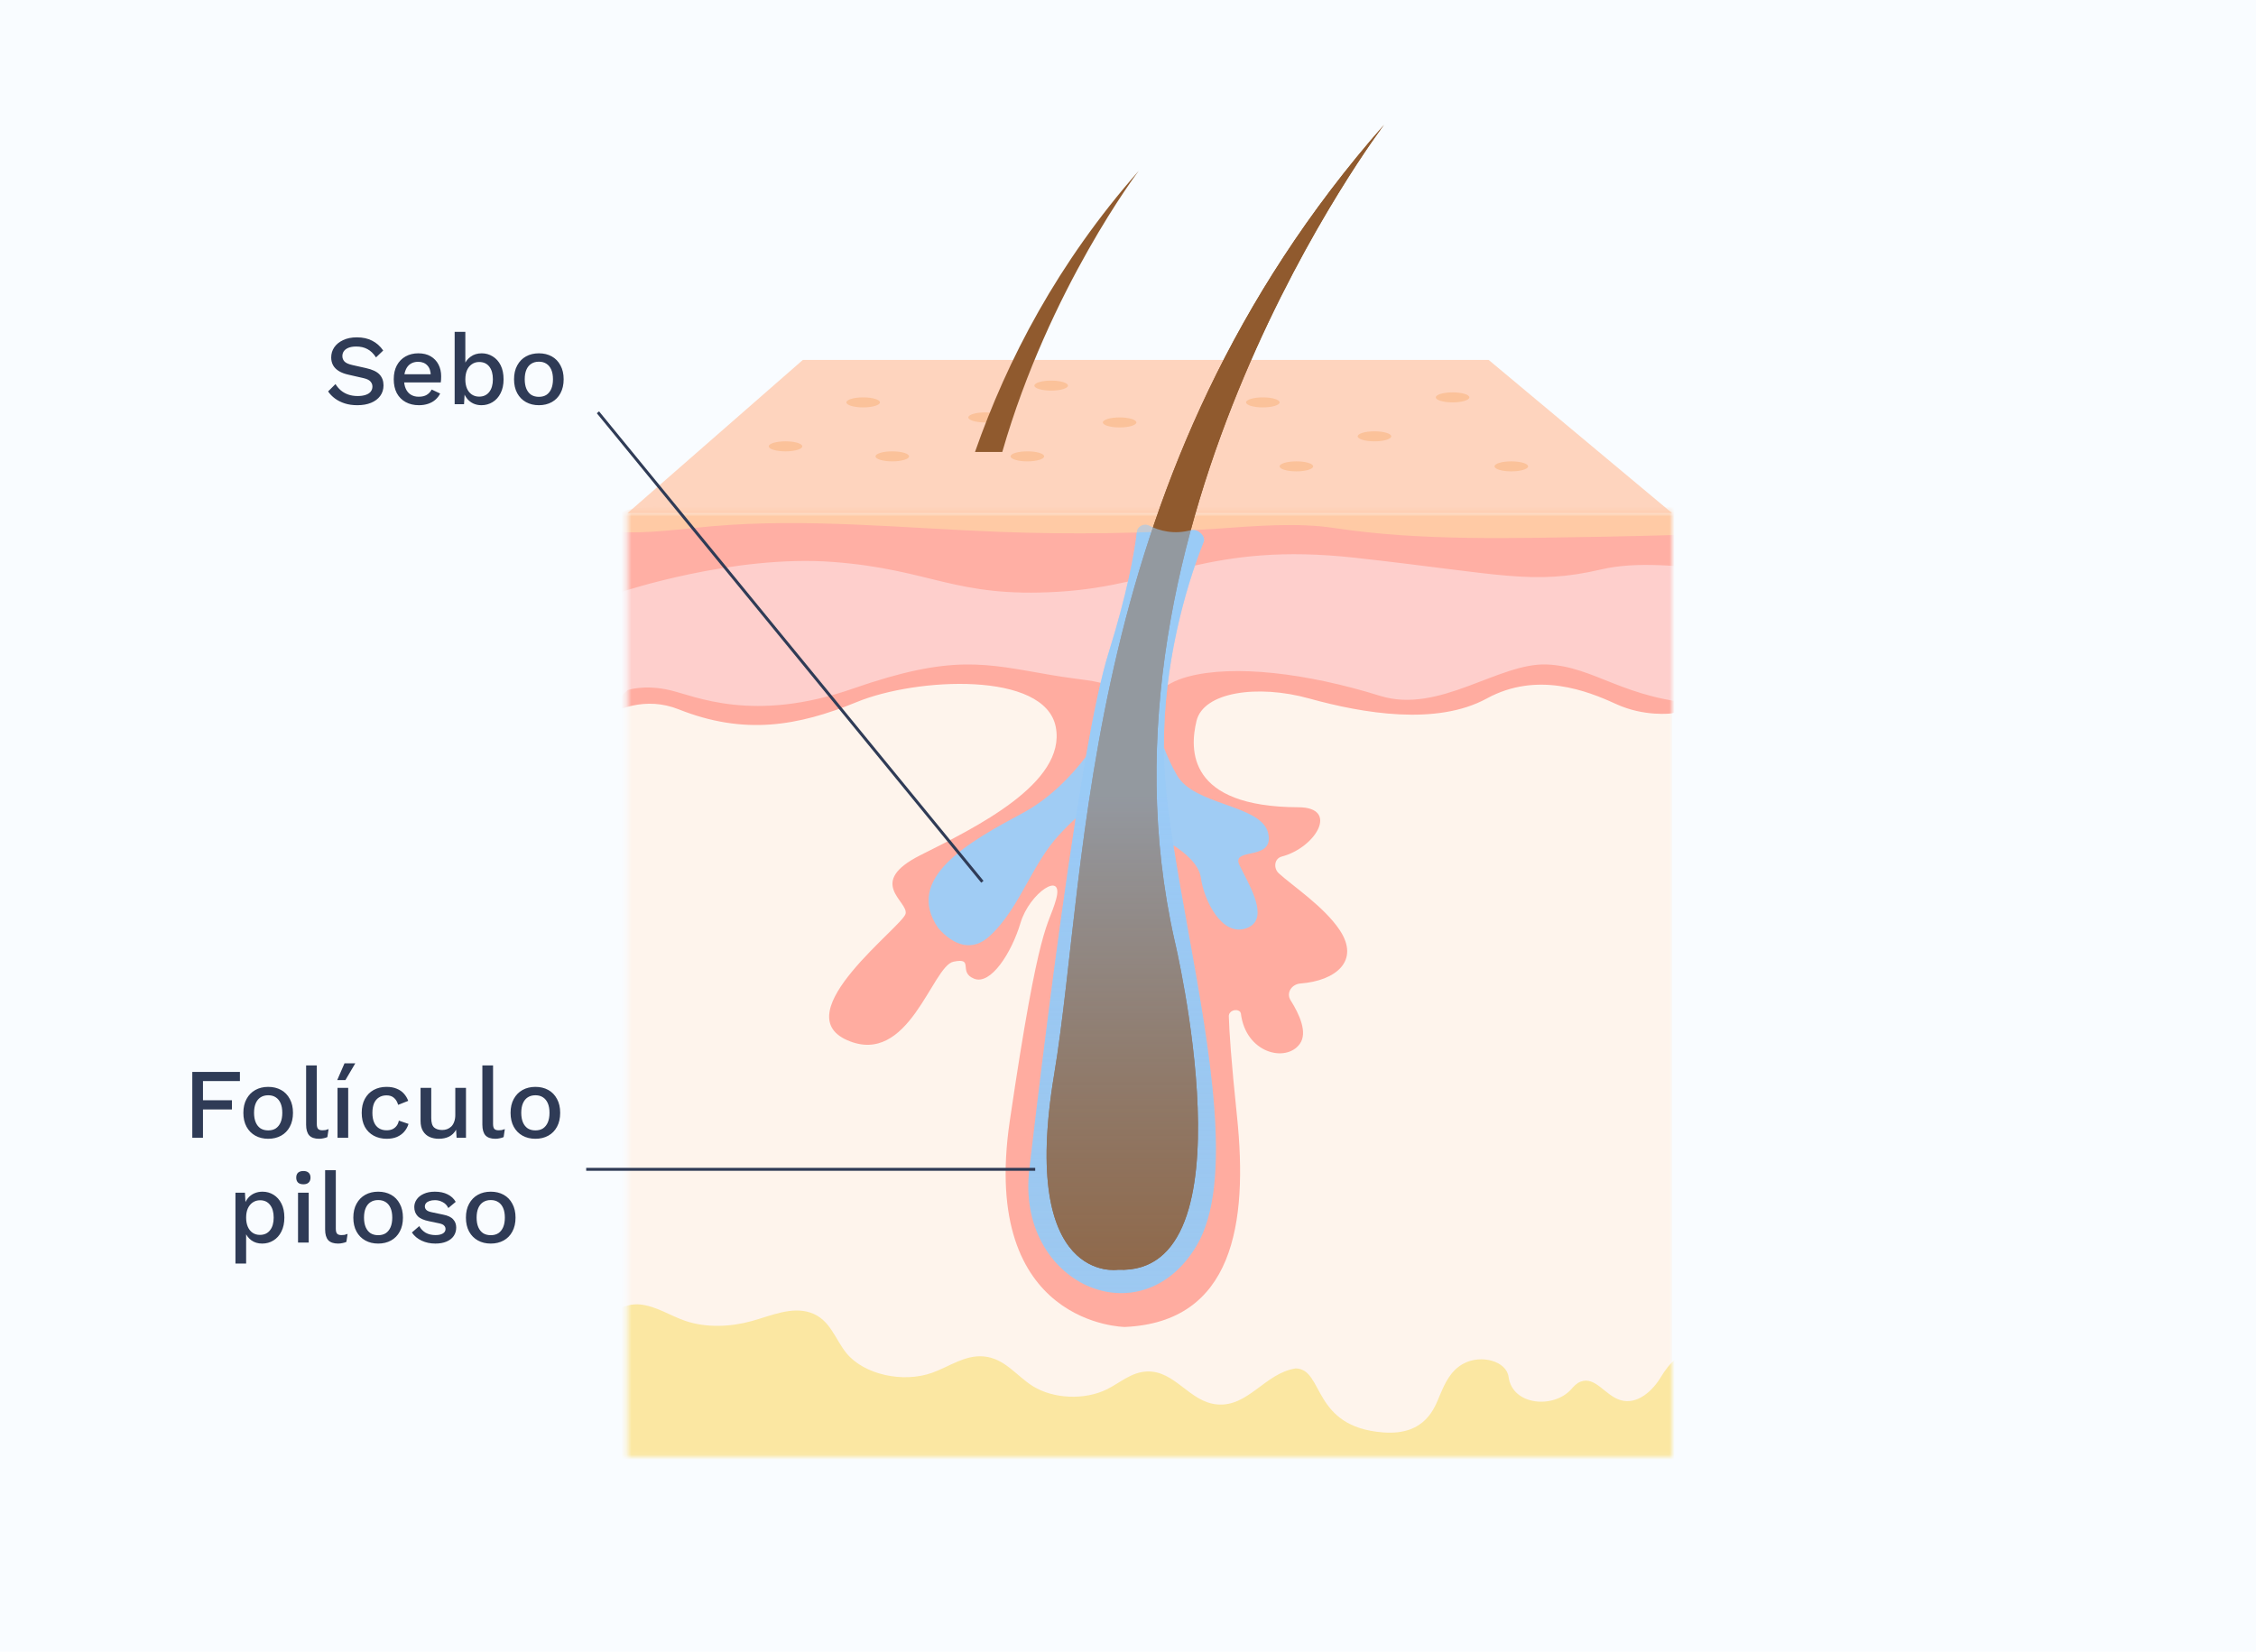 <svg width="452" height="331" viewBox="0 0 452 331" fill="none" xmlns="http://www.w3.org/2000/svg">
<rect width="452" height="331" fill="#F9FCFF"/>
<path d="M298.265 72.129H160.848L125.744 102.816H335.002L298.265 72.129Z" fill="#FED4BE"/>
<path d="M157.381 90.447C159.237 90.447 160.741 89.997 160.741 89.443C160.741 88.888 159.237 88.439 157.381 88.439C155.524 88.439 154.02 88.888 154.02 89.443C154.02 89.997 155.524 90.447 157.381 90.447Z" fill="#FBC29A"/>
<path d="M172.939 81.639C174.795 81.639 176.3 81.189 176.3 80.635C176.3 80.08 174.795 79.63 172.939 79.63C171.083 79.63 169.578 80.08 169.578 80.635C169.578 81.189 171.083 81.639 172.939 81.639Z" fill="#FBC29A"/>
<path d="M178.773 92.453C180.629 92.453 182.134 92.004 182.134 91.449C182.134 90.894 180.629 90.445 178.773 90.445C176.917 90.445 175.412 90.894 175.412 91.449C175.412 92.004 176.917 92.453 178.773 92.453Z" fill="#FBC29A"/>
<path d="M205.836 92.453C207.692 92.453 209.197 92.004 209.197 91.449C209.197 90.894 207.692 90.445 205.836 90.445C203.979 90.445 202.475 90.894 202.475 91.449C202.475 92.004 203.979 92.453 205.836 92.453Z" fill="#FBC29A"/>
<path d="M197.369 84.651C199.225 84.651 200.73 84.202 200.73 83.647C200.73 83.092 199.225 82.643 197.369 82.643C195.513 82.643 194.008 83.092 194.008 83.647C194.008 84.202 195.513 84.651 197.369 84.651Z" fill="#FBC29A"/>
<path d="M210.605 78.276C212.461 78.276 213.966 77.826 213.966 77.272C213.966 76.717 212.461 76.268 210.605 76.268C208.749 76.268 207.244 76.717 207.244 77.272C207.244 77.826 208.749 78.276 210.605 78.276Z" fill="#FBC29A"/>
<path d="M224.318 85.656C226.174 85.656 227.679 85.206 227.679 84.652C227.679 84.097 226.174 83.647 224.318 83.647C222.462 83.647 220.957 84.097 220.957 84.652C220.957 85.206 222.462 85.656 224.318 85.656Z" fill="#FBC29A"/>
<path d="M259.736 94.459C261.592 94.459 263.097 94.01 263.097 93.455C263.097 92.9 261.592 92.451 259.736 92.451C257.88 92.451 256.375 92.9 256.375 93.455C256.375 94.01 257.88 94.459 259.736 94.459Z" fill="#FBC29A"/>
<path d="M291.031 80.635C292.887 80.635 294.392 80.185 294.392 79.631C294.392 79.076 292.887 78.626 291.031 78.626C289.175 78.626 287.67 79.076 287.67 79.631C287.67 80.185 289.175 80.635 291.031 80.635Z" fill="#FBC29A"/>
<path d="M275.381 88.441C277.237 88.441 278.741 87.991 278.741 87.436C278.741 86.882 277.237 86.432 275.381 86.432C273.524 86.432 272.02 86.882 272.02 87.436C272.02 87.991 273.524 88.441 275.381 88.441Z" fill="#FBC29A"/>
<path d="M253.015 81.639C254.871 81.639 256.376 81.189 256.376 80.635C256.376 80.08 254.871 79.63 253.015 79.63C251.159 79.63 249.654 80.08 249.654 80.635C249.654 81.189 251.159 81.639 253.015 81.639Z" fill="#FBC29A"/>
<path d="M302.797 94.459C304.653 94.459 306.158 94.01 306.158 93.455C306.158 92.9 304.653 92.451 302.797 92.451C300.94 92.451 299.436 92.9 299.436 93.455C299.436 94.01 300.94 94.459 302.797 94.459Z" fill="#FBC29A"/>
<mask id="mask0_4633_10962" style="mask-type:alpha" maskUnits="userSpaceOnUse" x="125" y="102" width="211" height="190">
<rect x="125.68" y="102.614" width="209.322" height="189.33" fill="#D9D9D9"/>
</mask>
<g mask="url(#mask0_4633_10962)">
<path d="M335.001 132.013H117.447V288.416H335.001V132.013Z" fill="#FEF4EC"/>
<path d="M503.733 103.889H116.457V125.405H503.733V103.889Z" fill="#FFAFA4"/>
<path d="M124.626 118.583C124.626 118.583 146.982 111.11 166.855 112.606C186.727 114.103 191.198 119.831 212.064 118.583C232.93 117.338 242.206 108.534 271.516 111.772C300.825 115.009 306.947 117.338 320.859 114.098C334.771 110.861 354.726 117.594 380.449 116.093C403.219 114.762 417.834 111.41 444.918 111.958C472.637 112.521 489.589 114.737 504.49 118.722L502.712 134.625L474.025 140.773L440.727 136.162L416.492 141.928L384.89 134.625L366.481 138.241L338.785 142.822L308.561 135.292L281.411 141.797L252.632 135.292L223.012 142.822L191.252 135.292L155.393 142.822L122.607 139.276L124.626 118.583Z" fill="#FECFCC"/>
<path d="M225.376 265.91C225.376 265.91 196.277 265.675 202.305 224.695C208.334 183.714 209.939 186.16 211.59 180.229C213.244 174.298 206.29 178.853 204.469 184.931C202.651 191.01 198.472 197.46 195.165 196.124C191.858 194.791 195.329 191.824 191.034 192.713C186.735 193.602 182.108 213.917 169.712 208.431C157.315 202.944 180.953 185.596 181.449 183.076C181.944 180.556 173.515 176.848 184.424 171.361C195.334 165.875 213.683 156.979 211.534 145.709C209.384 134.439 183.6 135.775 171.697 140.667C159.796 145.559 149.053 147.34 135.994 142.15C122.935 136.961 112.027 151.343 112.027 151.343L125.746 138.295C125.746 138.295 129.053 137.108 134.176 138.295C139.301 139.481 150.871 144.967 170.87 137.998C190.869 131.028 197.378 132.99 210.471 135.243C222.641 137.339 224.426 135.328 223.599 146.004L231.335 139.965C231.335 139.965 232.385 137.099 238.019 135.593C247.172 133.144 261.792 134.854 276.497 139.439C288.347 143.136 300.266 132.767 309.915 133.156C319.562 133.545 325.464 140.261 341.344 141.07L334.944 142.952C334.944 142.952 329.491 143.705 323.76 141.07C318.026 138.435 307.959 134.469 297.893 139.965C287.826 145.46 273.116 142.97 262.278 139.965C251.917 137.092 241.126 138.686 239.729 144.456C238.329 150.226 237.89 161.69 260.144 161.766C268.394 161.793 263.628 169.857 256.811 171.644C255.289 172.043 255.106 173.992 256.216 175.007C258.953 177.509 265.256 181.657 268.394 186.349C272.561 192.582 267.577 196.543 260.581 197.08C258.732 197.223 257.661 199.001 258.578 200.45C260.319 203.198 262.042 206.929 260.424 209.177C257.648 213.035 249.555 211.04 248.61 203.046C248.559 202.94 248.508 202.836 248.456 202.73C247.635 202.016 246.168 202.569 246.199 203.656C246.284 206.699 246.677 212.579 247.84 223.727C250.074 245.178 247.1 264.941 225.376 265.91Z" fill="#FFACA0"/>
<path fill-rule="evenodd" clip-rule="evenodd" d="M230.185 105.297C232.308 106.403 235.323 107.166 238.66 106.215C239.867 105.871 241.623 107.412 241.157 108.578C237.595 117.503 233.1 133.072 233.197 149.816C233.882 151.589 234.754 153.525 235.843 155.408C237.548 158.361 241.628 159.819 245.509 161.206C249.578 162.66 253.428 164.035 254.089 166.973C254.795 170.114 252.472 170.617 250.516 171.04C248.897 171.391 247.529 171.687 248.337 173.379C248.574 173.875 248.861 174.432 249.167 175.027C251.166 178.912 254.025 184.468 249.726 186.01C244.768 187.788 241.199 180.316 240.603 175.903C240.234 173.156 237.275 170.785 235.093 169.387C235.924 174.725 236.949 180.411 237.997 186.222C242.386 210.558 247.173 237.1 239.746 249.609C228.574 268.425 203.535 257.253 206.232 234.322C207.751 221.4 211.483 189.807 215.52 163.998C214.422 164.963 213.296 166.111 212.127 167.383C209.574 170.161 207.706 173.509 205.84 176.852C203.659 180.76 201.483 184.66 198.223 187.631C194.915 190.645 191.24 189.664 188.005 186.01C180.947 175.903 194.391 168.576 204.903 162.926C210.48 159.929 214.767 155.316 217.563 151.646C219.115 142.839 220.664 135.456 222.108 130.837C225.8 119.019 227.319 110.778 227.801 106.453C227.914 105.436 229.277 104.824 230.185 105.297Z" fill="#A0CCF4"/>
<path d="M123.485 106.586C129.897 106.99 136.286 106.01 142.653 105.452C161.656 103.787 181.069 105.856 200.313 106.584C214.759 107.131 229.328 106.918 243.683 105.95C251.594 105.416 259.797 104.663 267.431 105.824C284.694 108.451 303.443 107.835 321.502 107.548C331.417 107.391 341.314 106.929 351.234 106.999C361.654 107.073 372.015 107.732 382.348 108.389C416.611 110.57 451.592 106.19 485.964 107.9C491.695 108.185 497.502 108.552 503.187 108.088C506.331 106.205 504.491 102.802 500.088 101.695C498.061 101.186 495.716 101.11 493.449 101.045C459.013 100.038 424.564 99.032 390.069 98.814C363.026 98.644 335.984 98.96 308.951 99.274C281.949 99.588 254.948 99.904 227.942 100.218C200.241 99.868 172.48 100.2 144.82 101.027C140.58 101.155 136.341 101.294 132.11 101.464C129.565 101.567 126.871 101.706 124.839 102.468C122.808 103.231 121.74 105.667 123.485 106.586Z" fill="#FFCAA5"/>
<path d="M122.467 265.755C120.987 263.446 125.028 261.024 128.33 261.41C131.631 261.796 134.276 263.665 137.332 264.7C141.508 266.115 146.397 265.912 150.681 264.709C154.5 263.637 158.592 261.791 162.328 263.022C166.354 264.349 167.268 268.336 169.611 271.188C173.092 275.425 180.842 277.191 186.749 275.095C190.188 273.874 193.304 271.487 197.066 271.812C201.278 272.177 203.597 275.659 206.874 277.734C210.996 280.343 217.329 280.621 221.808 278.387C224.435 277.077 226.685 274.948 229.81 274.833C235.454 274.629 238.285 280.97 243.901 281.436C250.13 281.953 253.452 275.158 259.596 274.218C265.309 274.323 262.754 285.97 277.169 287.046C285.734 287.685 287.492 281.892 288.508 279.529C289.523 277.166 290.635 274.606 293.304 273.212C296.77 271.403 301.821 272.723 302.255 275.937C303.025 281.665 311.287 282.337 314.807 278.385C315.325 277.802 315.865 277.18 316.686 276.869C319.645 275.75 321.584 279.641 324.654 280.565C328.132 281.611 331.221 278.544 332.779 275.926C334.336 273.307 337.077 270.144 340.681 270.895C342.56 271.286 343.857 272.699 345.729 273.104C348.65 273.736 351.286 271.766 353.776 270.427C356.265 269.089 358.584 268.801 359.273 271.08C359.728 272.587 363.985 273.415 365.971 273.186C367.957 272.957 369.704 272.091 371.543 271.473C373.383 270.853 375.593 270.493 377.337 271.258L371.393 299H122.152L122.467 265.755Z" fill="#FBE7A2"/>
</g>
<path d="M223.987 254.445C223.987 254.445 204.156 257.576 211.208 215.29C218.26 173.003 216.055 94.695 277.311 25C277.311 25 216.483 105.075 235.332 188.474C235.332 188.476 251.446 255.73 223.987 254.445Z" fill="#905A2E"/>
<path fill-rule="evenodd" clip-rule="evenodd" d="M195.346 90.571H200.81C210.239 57.814 228.161 34.221 228.161 34.221C211.922 52.697 201.846 72.01 195.346 90.571Z" fill="#905A2E"/>
<path d="M223.987 254.445C223.987 254.445 204.156 257.576 211.208 215.29C218.26 173.003 216.055 94.695 277.311 25C277.311 25 216.483 105.075 235.332 188.474C235.332 188.476 251.446 255.73 223.987 254.445Z" fill="#905A2E"/>
<path d="M238.659 106.215C235.323 107.167 232.308 106.403 230.184 105.297C229.277 104.824 227.913 105.436 227.8 106.453C227.318 110.778 225.8 119.019 222.107 130.837C216.227 149.652 208.582 214.33 206.231 234.322C203.534 257.253 228.574 268.425 239.745 249.61C250.917 230.794 234.454 180.228 233.278 153.18C232.495 135.178 237.356 118.098 241.157 108.578C241.622 107.412 239.866 105.871 238.659 106.215Z" fill="url(#paint0_linear_4633_10962)" fill-opacity="0.56"/>
<path d="M196.825 176.7L119.799 82.622" stroke="#2F3B56" stroke-width="0.588"/>
<path d="M207.409 234.322H117.447" stroke="#2F3B56" stroke-width="0.588"/>
<path d="M71.497 67.6C72.684 67.6 73.71 67.827 74.577 68.28C75.444 68.72 76.177 69.373 76.777 70.24L75.337 71.62C74.83 70.847 74.257 70.293 73.617 69.96C72.99 69.613 72.244 69.44 71.377 69.44C70.737 69.44 70.21 69.527 69.797 69.7C69.384 69.873 69.077 70.107 68.877 70.4C68.69 70.68 68.597 71 68.597 71.36C68.597 71.773 68.737 72.133 69.017 72.44C69.31 72.747 69.85 72.987 70.637 73.16L73.317 73.76C74.597 74.04 75.504 74.467 76.037 75.04C76.57 75.613 76.837 76.34 76.837 77.22C76.837 78.033 76.617 78.74 76.177 79.34C75.737 79.94 75.124 80.4 74.337 80.72C73.564 81.04 72.65 81.2 71.597 81.2C70.664 81.2 69.824 81.08 69.077 80.84C68.33 80.6 67.677 80.273 67.117 79.86C66.557 79.447 66.097 78.973 65.737 78.44L67.217 76.96C67.497 77.427 67.85 77.847 68.277 78.22C68.704 78.58 69.197 78.86 69.757 79.06C70.33 79.26 70.964 79.36 71.657 79.36C72.27 79.36 72.797 79.287 73.237 79.14C73.69 78.993 74.03 78.78 74.257 78.5C74.497 78.207 74.617 77.86 74.617 77.46C74.617 77.073 74.484 76.733 74.217 76.44C73.964 76.147 73.484 75.92 72.777 75.76L69.877 75.1C69.077 74.927 68.417 74.68 67.897 74.36C67.377 74.04 66.99 73.653 66.737 73.2C66.484 72.733 66.357 72.213 66.357 71.64C66.357 70.893 66.557 70.22 66.957 69.62C67.37 69.007 67.964 68.52 68.737 68.16C69.51 67.787 70.43 67.6 71.497 67.6ZM83.929 81.2C82.929 81.2 82.049 80.993 81.289 80.58C80.529 80.167 79.936 79.573 79.509 78.8C79.096 78.013 78.889 77.08 78.889 76C78.889 74.92 79.096 73.993 79.509 73.22C79.936 72.433 80.522 71.833 81.269 71.42C82.016 71.007 82.862 70.8 83.809 70.8C84.782 70.8 85.609 71 86.289 71.4C86.969 71.8 87.489 72.347 87.849 73.04C88.209 73.733 88.389 74.52 88.389 75.4C88.389 75.64 88.382 75.867 88.369 76.08C88.356 76.293 88.336 76.48 88.309 76.64H80.269V75H87.369L86.309 75.32C86.309 74.413 86.082 73.72 85.629 73.24C85.176 72.747 84.556 72.5 83.769 72.5C83.196 72.5 82.696 72.633 82.269 72.9C81.843 73.167 81.516 73.567 81.289 74.1C81.062 74.62 80.949 75.26 80.949 76.02C80.949 76.767 81.069 77.4 81.309 77.92C81.549 78.44 81.889 78.833 82.329 79.1C82.769 79.367 83.289 79.5 83.889 79.5C84.556 79.5 85.096 79.373 85.509 79.12C85.922 78.867 86.249 78.513 86.489 78.06L88.189 78.86C87.949 79.34 87.623 79.76 87.209 80.12C86.809 80.467 86.329 80.733 85.769 80.92C85.209 81.107 84.596 81.2 83.929 81.2ZM96.452 81.2C95.865 81.2 95.325 81.087 94.832 80.86C94.352 80.633 93.945 80.32 93.612 79.92C93.278 79.507 93.032 79.047 92.872 78.54L93.132 78.2L92.972 81H91.092V66.5H93.232V73.52L92.992 73.18C93.245 72.487 93.678 71.92 94.292 71.48C94.905 71.027 95.645 70.8 96.512 70.8C97.312 70.8 98.045 71.007 98.712 71.42C99.392 71.833 99.925 72.427 100.312 73.2C100.698 73.973 100.892 74.913 100.892 76.02C100.892 77.1 100.692 78.027 100.292 78.8C99.905 79.573 99.372 80.167 98.692 80.58C98.025 80.993 97.278 81.2 96.452 81.2ZM95.992 79.48C96.858 79.48 97.532 79.173 98.012 78.56C98.505 77.933 98.752 77.08 98.752 76C98.752 74.92 98.512 74.073 98.032 73.46C97.552 72.847 96.878 72.54 96.012 72.54C95.452 72.54 94.965 72.687 94.552 72.98C94.138 73.26 93.812 73.66 93.572 74.18C93.345 74.7 93.232 75.32 93.232 76.04C93.232 76.747 93.345 77.36 93.572 77.88C93.798 78.387 94.118 78.78 94.532 79.06C94.958 79.34 95.445 79.48 95.992 79.48ZM107.971 70.8C108.944 70.8 109.804 71.007 110.551 71.42C111.297 71.833 111.877 72.433 112.291 73.22C112.717 73.993 112.931 74.92 112.931 76C112.931 77.08 112.717 78.013 112.291 78.8C111.877 79.573 111.297 80.167 110.551 80.58C109.804 80.993 108.944 81.2 107.971 81.2C106.997 81.2 106.137 80.993 105.391 80.58C104.644 80.167 104.057 79.573 103.631 78.8C103.204 78.013 102.991 77.08 102.991 76C102.991 74.92 103.204 73.993 103.631 73.22C104.057 72.433 104.644 71.833 105.391 71.42C106.137 71.007 106.997 70.8 107.971 70.8ZM107.971 72.48C107.371 72.48 106.857 72.62 106.431 72.9C106.017 73.167 105.697 73.56 105.471 74.08C105.244 74.6 105.131 75.24 105.131 76C105.131 76.747 105.244 77.387 105.471 77.92C105.697 78.44 106.017 78.84 106.431 79.12C106.857 79.387 107.371 79.52 107.971 79.52C108.571 79.52 109.077 79.387 109.491 79.12C109.904 78.84 110.224 78.44 110.451 77.92C110.677 77.387 110.791 76.747 110.791 76C110.791 75.24 110.677 74.6 110.451 74.08C110.224 73.56 109.904 73.167 109.491 72.9C109.077 72.62 108.571 72.48 107.971 72.48Z" fill="#2F3B56"/>
<path d="M48.068 216.64H40.668V220.48H46.468V222.32H40.668V228H38.528V214.8H48.068V216.64ZM53.74 217.8C54.713 217.8 55.573 218.007 56.32 218.42C57.067 218.833 57.647 219.433 58.06 220.22C58.487 220.993 58.7 221.92 58.7 223C58.7 224.08 58.487 225.013 58.06 225.8C57.647 226.573 57.067 227.167 56.32 227.58C55.573 227.993 54.713 228.2 53.74 228.2C52.767 228.2 51.907 227.993 51.16 227.58C50.413 227.167 49.827 226.573 49.4 225.8C48.973 225.013 48.76 224.08 48.76 223C48.76 221.92 48.973 220.993 49.4 220.22C49.827 219.433 50.413 218.833 51.16 218.42C51.907 218.007 52.767 217.8 53.74 217.8ZM53.74 219.48C53.14 219.48 52.627 219.62 52.2 219.9C51.787 220.167 51.467 220.56 51.24 221.08C51.013 221.6 50.9 222.24 50.9 223C50.9 223.747 51.013 224.387 51.24 224.92C51.467 225.44 51.787 225.84 52.2 226.12C52.627 226.387 53.14 226.52 53.74 226.52C54.34 226.52 54.847 226.387 55.26 226.12C55.673 225.84 55.993 225.44 56.22 224.92C56.447 224.387 56.56 223.747 56.56 223C56.56 222.24 56.447 221.6 56.22 221.08C55.993 220.56 55.673 220.167 55.26 219.9C54.847 219.62 54.34 219.48 53.74 219.48ZM63.472 213.5V225.2C63.472 225.693 63.559 226.033 63.732 226.22C63.905 226.407 64.192 226.5 64.592 226.5C64.832 226.5 65.032 226.487 65.192 226.46C65.365 226.42 65.579 226.353 65.832 226.26L65.592 227.86C65.365 227.967 65.105 228.047 64.812 228.1C64.519 228.167 64.225 228.2 63.932 228.2C63.039 228.2 62.379 227.973 61.952 227.52C61.539 227.053 61.332 226.34 61.332 225.38V213.5H63.472ZM69.763 218V228H67.623V218H69.763ZM69.023 213.08H71.183L69.203 216.44H67.563L69.023 213.08ZM77.431 217.8C78.231 217.8 78.911 217.92 79.471 218.16C80.044 218.387 80.524 218.713 80.911 219.14C81.297 219.567 81.591 220.053 81.791 220.6L79.771 221.4C79.597 220.787 79.317 220.32 78.931 220C78.558 219.667 78.064 219.5 77.451 219.5C76.851 219.5 76.338 219.64 75.911 219.92C75.484 220.187 75.157 220.58 74.931 221.1C74.718 221.62 74.611 222.26 74.611 223.02C74.611 223.767 74.724 224.4 74.951 224.92C75.177 225.44 75.504 225.833 75.931 226.1C76.358 226.367 76.864 226.5 77.451 226.5C77.904 226.5 78.297 226.427 78.631 226.28C78.964 226.12 79.237 225.9 79.451 225.62C79.677 225.327 79.831 224.973 79.911 224.56L81.851 225.22C81.664 225.82 81.371 226.347 80.971 226.8C80.584 227.24 80.097 227.587 79.511 227.84C78.924 228.08 78.251 228.2 77.491 228.2C76.504 228.2 75.631 227.993 74.871 227.58C74.111 227.167 73.517 226.573 73.091 225.8C72.677 225.013 72.471 224.08 72.471 223C72.471 221.92 72.677 220.993 73.091 220.22C73.517 219.433 74.104 218.833 74.851 218.42C75.611 218.007 76.471 217.8 77.431 217.8ZM87.901 228.2C87.248 228.2 86.641 228.08 86.081 227.84C85.535 227.6 85.095 227.213 84.761 226.68C84.428 226.147 84.261 225.453 84.261 224.6V218H86.401V224.06C86.401 224.967 86.595 225.593 86.981 225.94C87.368 226.273 87.908 226.44 88.601 226.44C88.935 226.44 89.255 226.387 89.561 226.28C89.881 226.16 90.168 225.98 90.421 225.74C90.675 225.487 90.868 225.167 91.001 224.78C91.148 224.393 91.221 223.94 91.221 223.42V218H93.361V228H91.481L91.381 226.38C91.035 227.007 90.568 227.467 89.981 227.76C89.395 228.053 88.701 228.2 87.901 228.2ZM98.785 213.5V225.2C98.785 225.693 98.871 226.033 99.045 226.22C99.218 226.407 99.505 226.5 99.905 226.5C100.145 226.5 100.345 226.487 100.505 226.46C100.678 226.42 100.891 226.353 101.145 226.26L100.905 227.86C100.678 227.967 100.418 228.047 100.125 228.1C99.831 228.167 99.538 228.2 99.245 228.2C98.351 228.2 97.691 227.973 97.265 227.52C96.851 227.053 96.645 226.34 96.645 225.38V213.5H98.785ZM107.275 217.8C108.248 217.8 109.108 218.007 109.855 218.42C110.602 218.833 111.182 219.433 111.595 220.22C112.022 220.993 112.235 221.92 112.235 223C112.235 224.08 112.022 225.013 111.595 225.8C111.182 226.573 110.602 227.167 109.855 227.58C109.108 227.993 108.248 228.2 107.275 228.2C106.302 228.2 105.442 227.993 104.695 227.58C103.948 227.167 103.362 226.573 102.935 225.8C102.508 225.013 102.295 224.08 102.295 223C102.295 221.92 102.508 220.993 102.935 220.22C103.362 219.433 103.948 218.833 104.695 218.42C105.442 218.007 106.302 217.8 107.275 217.8ZM107.275 219.48C106.675 219.48 106.162 219.62 105.735 219.9C105.322 220.167 105.002 220.56 104.775 221.08C104.548 221.6 104.435 222.24 104.435 223C104.435 223.747 104.548 224.387 104.775 224.92C105.002 225.44 105.322 225.84 105.735 226.12C106.162 226.387 106.675 226.52 107.275 226.52C107.875 226.52 108.382 226.387 108.795 226.12C109.208 225.84 109.528 225.44 109.755 224.92C109.982 224.387 110.095 223.747 110.095 223C110.095 222.24 109.982 221.6 109.755 221.08C109.528 220.56 109.208 220.167 108.795 219.9C108.382 219.62 107.875 219.48 107.275 219.48ZM47.173 253.2V239H49.073L49.233 241.8L48.953 241.46C49.113 240.94 49.36 240.48 49.693 240.08C50.027 239.68 50.44 239.367 50.933 239.14C51.44 238.913 51.993 238.8 52.593 238.8C53.407 238.8 54.147 239.007 54.813 239.42C55.48 239.833 56.007 240.427 56.393 241.2C56.78 241.96 56.973 242.887 56.973 243.98C56.973 245.073 56.773 246.013 56.373 246.8C55.987 247.573 55.453 248.167 54.773 248.58C54.107 248.993 53.36 249.2 52.533 249.2C51.68 249.2 50.953 248.98 50.353 248.54C49.753 248.087 49.327 247.513 49.073 246.82L49.313 246.48V253.2H47.173ZM52.073 247.46C52.94 247.46 53.613 247.153 54.093 246.54C54.587 245.927 54.833 245.08 54.833 244C54.833 242.92 54.593 242.073 54.113 241.46C53.633 240.833 52.967 240.52 52.113 240.52C51.553 240.52 51.06 240.667 50.633 240.96C50.22 241.24 49.893 241.64 49.653 242.16C49.427 242.667 49.313 243.28 49.313 244C49.313 244.707 49.427 245.32 49.653 245.84C49.88 246.36 50.2 246.76 50.613 247.04C51.027 247.32 51.513 247.46 52.073 247.46ZM60.792 237.32C60.326 237.32 59.966 237.207 59.712 236.98C59.472 236.74 59.352 236.407 59.352 235.98C59.352 235.553 59.472 235.227 59.712 235C59.966 234.773 60.326 234.66 60.792 234.66C61.246 234.66 61.592 234.773 61.832 235C62.086 235.227 62.212 235.553 62.212 235.98C62.212 236.407 62.086 236.74 61.832 236.98C61.592 237.207 61.246 237.32 60.792 237.32ZM61.852 239V249H59.712V239H61.852ZM67.281 234.5V246.2C67.281 246.693 67.367 247.033 67.541 247.22C67.714 247.407 68.001 247.5 68.401 247.5C68.641 247.5 68.841 247.487 69.001 247.46C69.174 247.42 69.387 247.353 69.641 247.26L69.401 248.86C69.174 248.967 68.914 249.047 68.621 249.1C68.327 249.167 68.034 249.2 67.741 249.2C66.847 249.2 66.187 248.973 65.761 248.52C65.347 248.053 65.141 247.34 65.141 246.38V234.5H67.281ZM75.771 238.8C76.745 238.8 77.605 239.007 78.351 239.42C79.098 239.833 79.678 240.433 80.091 241.22C80.518 241.993 80.731 242.92 80.731 244C80.731 245.08 80.518 246.013 80.091 246.8C79.678 247.573 79.098 248.167 78.351 248.58C77.605 248.993 76.745 249.2 75.771 249.2C74.798 249.2 73.938 248.993 73.191 248.58C72.445 248.167 71.858 247.573 71.431 246.8C71.004 246.013 70.791 245.08 70.791 244C70.791 242.92 71.004 241.993 71.431 241.22C71.858 240.433 72.445 239.833 73.191 239.42C73.938 239.007 74.798 238.8 75.771 238.8ZM75.771 240.48C75.171 240.48 74.658 240.62 74.231 240.9C73.818 241.167 73.498 241.56 73.271 242.08C73.044 242.6 72.931 243.24 72.931 244C72.931 244.747 73.044 245.387 73.271 245.92C73.498 246.44 73.818 246.84 74.231 247.12C74.658 247.387 75.171 247.52 75.771 247.52C76.371 247.52 76.878 247.387 77.291 247.12C77.704 246.84 78.025 246.44 78.251 245.92C78.478 245.387 78.591 244.747 78.591 244C78.591 243.24 78.478 242.6 78.251 242.08C78.025 241.56 77.704 241.167 77.291 240.9C76.878 240.62 76.371 240.48 75.771 240.48ZM87.223 249.2C86.223 249.2 85.31 249.007 84.483 248.62C83.657 248.233 83.003 247.687 82.523 246.98L84.003 245.7C84.297 246.247 84.717 246.687 85.263 247.02C85.823 247.34 86.49 247.5 87.263 247.5C87.877 247.5 88.363 247.393 88.723 247.18C89.083 246.967 89.263 246.667 89.263 246.28C89.263 246.027 89.177 245.807 89.003 245.62C88.843 245.42 88.53 245.267 88.063 245.16L85.963 244.72C84.897 244.507 84.137 244.167 83.683 243.7C83.23 243.22 83.003 242.613 83.003 241.88C83.003 241.333 83.163 240.827 83.483 240.36C83.803 239.893 84.27 239.52 84.883 239.24C85.51 238.947 86.257 238.8 87.123 238.8C88.123 238.8 88.977 238.98 89.683 239.34C90.39 239.687 90.93 240.187 91.303 240.84L89.823 242.08C89.57 241.547 89.197 241.153 88.703 240.9C88.21 240.633 87.697 240.5 87.163 240.5C86.737 240.5 86.37 240.553 86.063 240.66C85.757 240.767 85.523 240.913 85.363 241.1C85.203 241.287 85.123 241.507 85.123 241.76C85.123 242.027 85.223 242.26 85.423 242.46C85.623 242.66 85.983 242.813 86.503 242.92L88.783 243.4C89.743 243.587 90.417 243.907 90.803 244.36C91.203 244.8 91.403 245.34 91.403 245.98C91.403 246.62 91.237 247.187 90.903 247.68C90.57 248.16 90.09 248.533 89.463 248.8C88.837 249.067 88.09 249.2 87.223 249.2ZM98.33 238.8C99.303 238.8 100.163 239.007 100.91 239.42C101.656 239.833 102.236 240.433 102.65 241.22C103.076 241.993 103.29 242.92 103.29 244C103.29 245.08 103.076 246.013 102.65 246.8C102.236 247.573 101.656 248.167 100.91 248.58C100.163 248.993 99.303 249.2 98.33 249.2C97.356 249.2 96.496 248.993 95.75 248.58C95.003 248.167 94.416 247.573 93.99 246.8C93.563 246.013 93.35 245.08 93.35 244C93.35 242.92 93.563 241.993 93.99 241.22C94.416 240.433 95.003 239.833 95.75 239.42C96.496 239.007 97.356 238.8 98.33 238.8ZM98.33 240.48C97.73 240.48 97.216 240.62 96.79 240.9C96.376 241.167 96.056 241.56 95.83 242.08C95.603 242.6 95.49 243.24 95.49 244C95.49 244.747 95.603 245.387 95.83 245.92C96.056 246.44 96.376 246.84 96.79 247.12C97.216 247.387 97.73 247.52 98.33 247.52C98.93 247.52 99.436 247.387 99.85 247.12C100.263 246.84 100.583 246.44 100.81 245.92C101.036 245.387 101.15 244.747 101.15 244C101.15 243.24 101.036 242.6 100.81 242.08C100.583 241.56 100.263 241.167 99.85 240.9C99.436 240.62 98.93 240.48 98.33 240.48Z" fill="#2F3B56"/>
<defs>
<linearGradient id="paint0_linear_4633_10962" x1="224.821" y1="103.79" x2="224.821" y2="259.127" gradientUnits="userSpaceOnUse">
<stop offset="0.359" stop-color="#96C9F9"/>
<stop offset="1" stop-color="#8AB6DF" stop-opacity="0.25"/>
</linearGradient>
</defs>
</svg>
